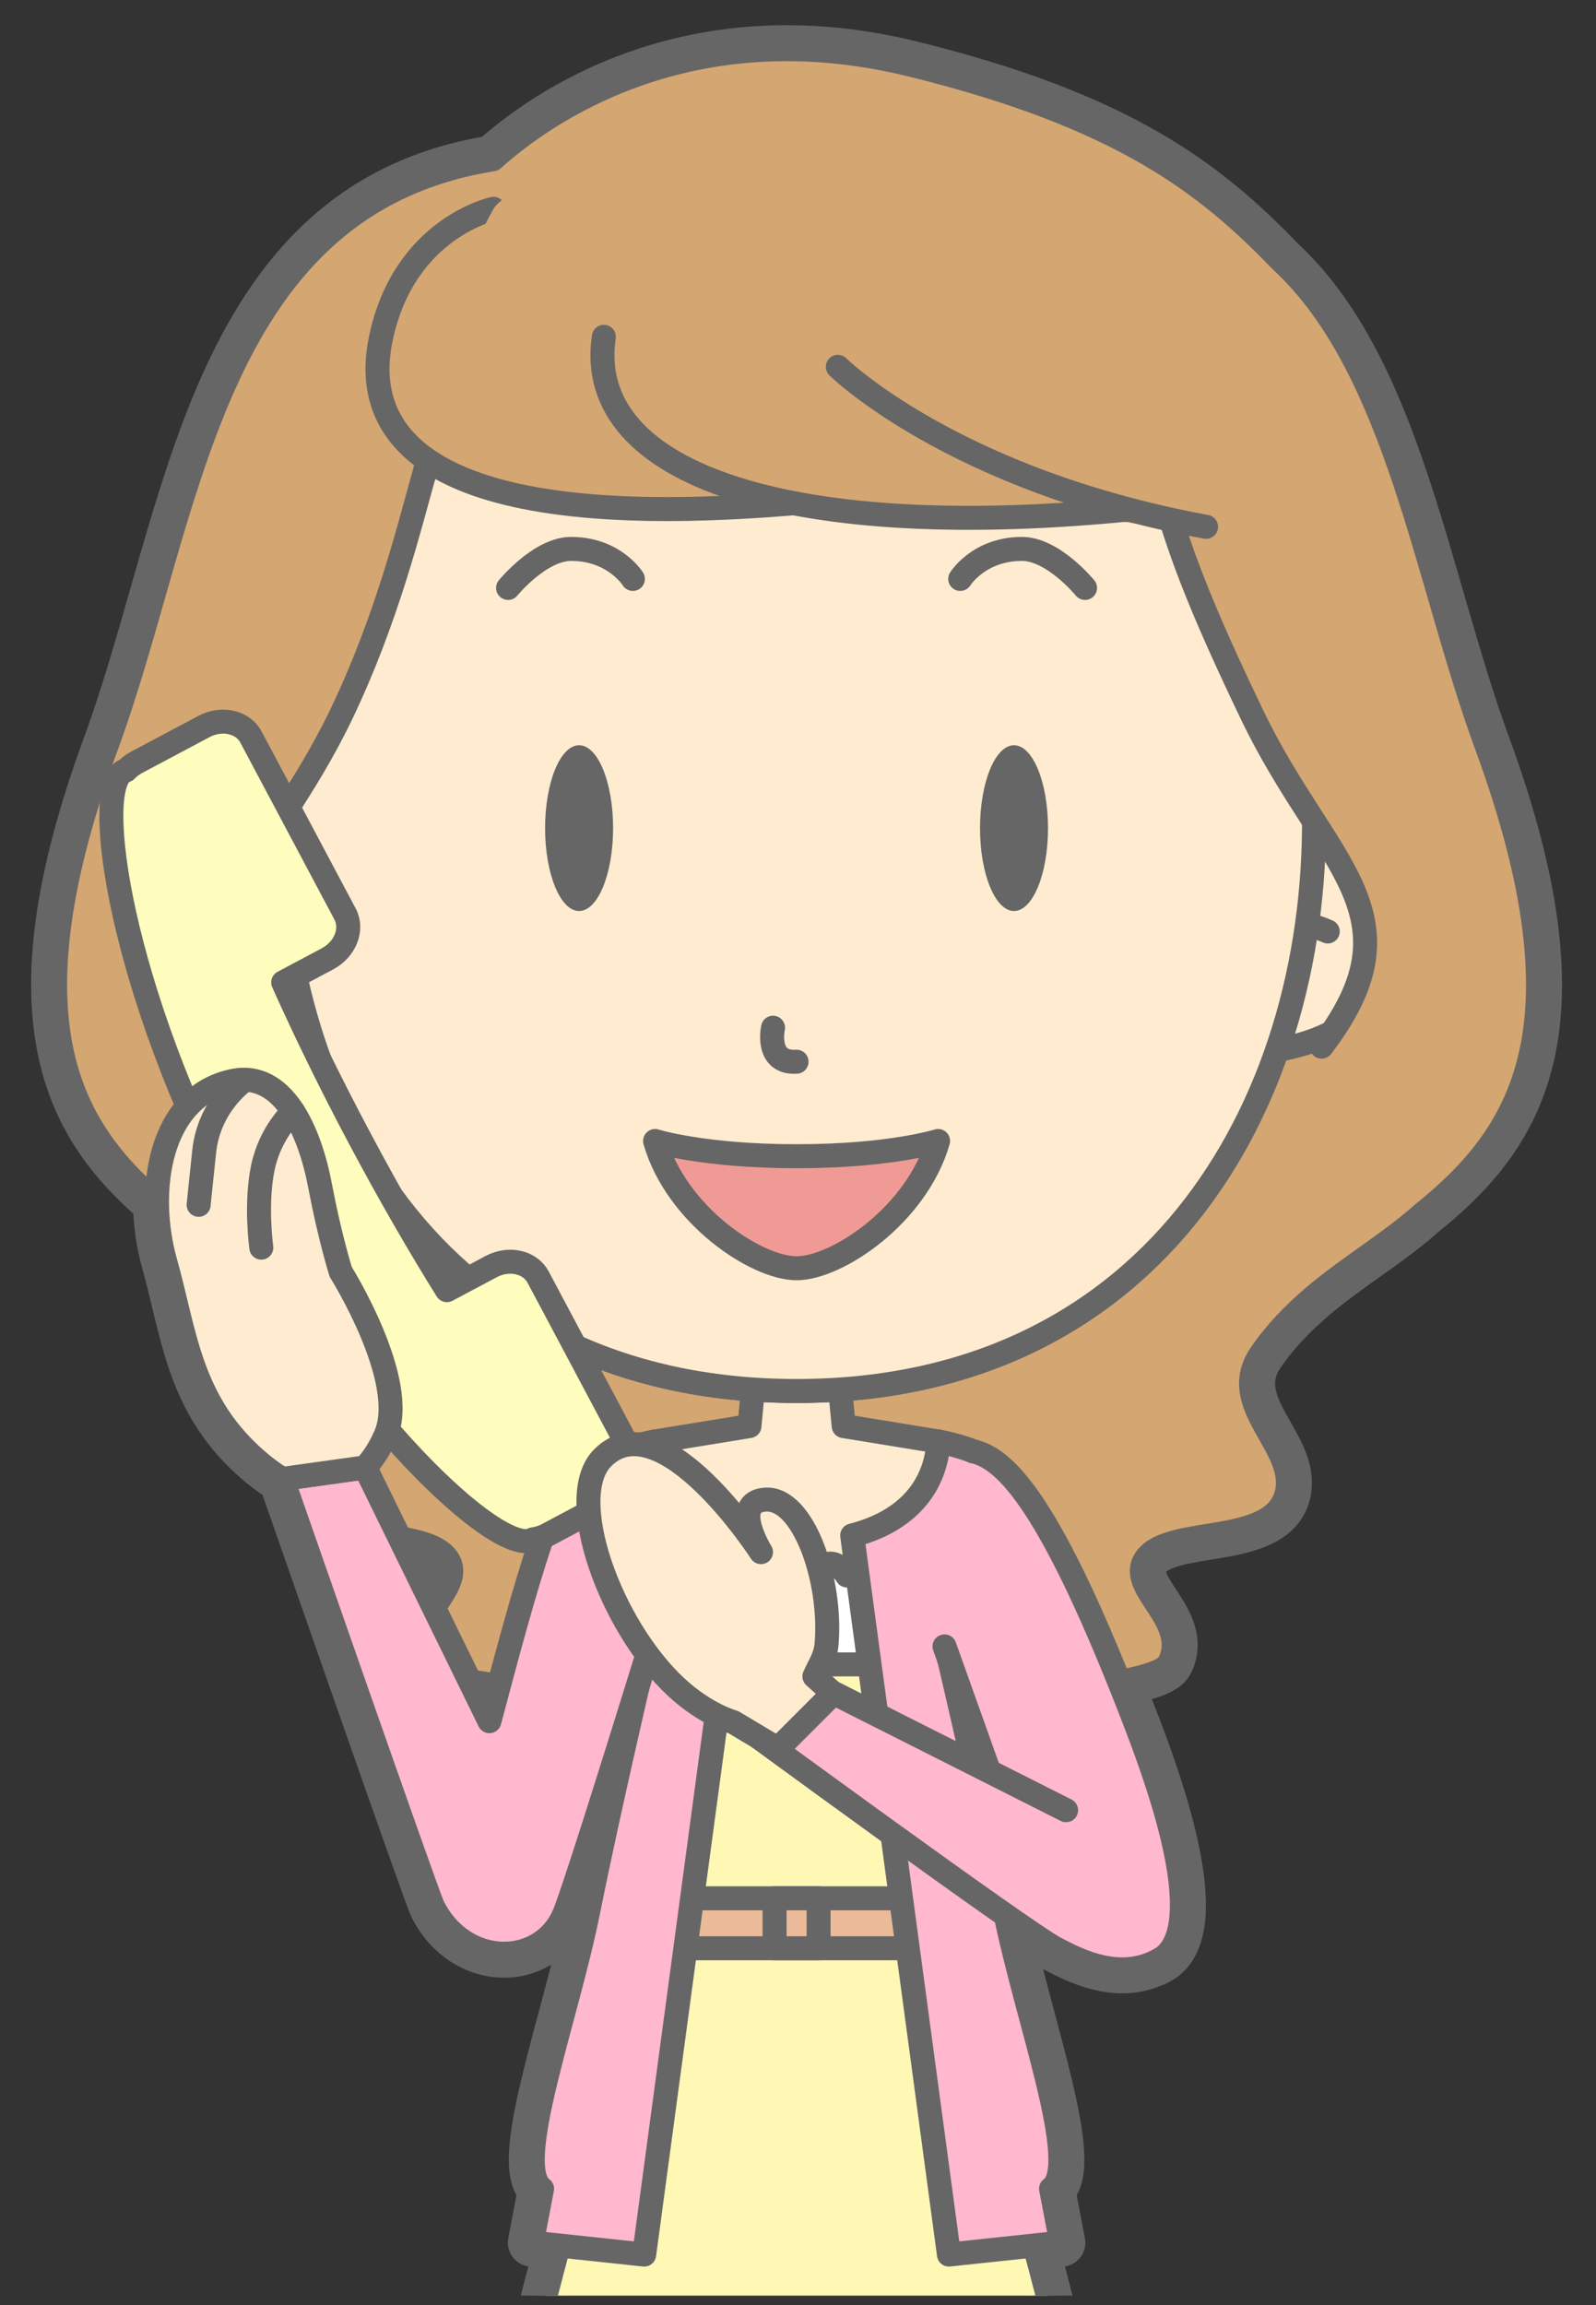 <?xml version="1.0" encoding="UTF-8"?>
<!DOCTYPE svg  PUBLIC '-//W3C//DTD SVG 1.1//EN'  'http://www.w3.org/Graphics/SVG/1.1/DTD/svg11.dtd'>
<svg version="1.1" viewBox="0 0 266 384" xmlns="http://www.w3.org/2000/svg">
<rect x="0" y="0" width="266" height="384" fill="#333333" stroke="none"/>
<defs>
<clipPath id="a">
<path d="m263.42 1.337v381.09h-261.33v-381.09h261.33z"/>
</clipPath>
</defs>
<g clip-path="url(#a)">
<path d="m164.85 295.1-2.676-1.35c-0.906-4.025-1.756-7.743-2.457-10.781 0.261-0.021 0.521-0.04 0.782-0.06zm-37.502 215.7c1.592 0.355 3.299 0.555 5.082 0.555 2.162 0 4.213-0.293 6.079-0.806l-5.587 125.76zm-45.777-224.06-3.26-6.659c1.457 0.279 3.08 0.534 4.832 0.772-0.533 1.987-1.056 3.958-1.572 5.887m-9.258-18.905-5.665-11.563c3.35 0.599 6.309 1.376 7.747 3.196 2.048 2.596-0.113 5.313-2.082 8.367m175.43-143.68c-10.146-27.619-14.834-62.821-34.217-80.708-12.537-13.045-26.957-24.104-61.627-32.642-37.101-9.137-61.243 8.08-69.767 15.738-0.301 0.051-0.595 0.098-0.899 0.151-46.533 8.093-49.546 59.617-63.449 97.461-16.71 45.48-6.41 63.499 8.394 76.194 0.015 3.363 0.5 6.755 1.369 9.846 3.262 11.577 3.995 22.789 14.46 32.365 1.873 1.714 3.56 2.949 5.059 3.828 0 0 24.095 69.205 25.077 71.172 5.143 10.307 17.977 10.307 21.857 1.419 1.353-3.1 8.196-24.938 11.644-36.02 0.055 4e-3 0.111 8e-3 0.166 0.013-2.082 9.032-5.489 24.063-7.749 35.347-3.666 18.296-12.916 42.546-7.711 46.32l-1.709 8.969 4.477 0.476c-9.717 36.635-20.939 83.175-25.999 119.65h-1e-3c-0.013 0.101-0.026 0.199-0.04 0.299-0.164 1.189-0.321 2.367-0.472 3.533-0.032 0.246-0.063 0.491-0.094 0.736-0.133 1.045-0.26 2.079-0.381 3.104-0.038 0.322-0.077 0.644-0.114 0.964-0.112 0.96-0.215 1.908-0.316 2.851-0.035 0.33-0.073 0.664-0.106 0.991-0.127 1.229-0.248 2.445-0.356 3.64 2.366 0.946 5.157 1.503 8.16 1.503 3.745 0 7.174-0.855 9.836-2.27 2.664 1.415 6.094 2.27 9.838 2.27 2.738 0 5.303-0.46 7.527-1.258l18.465 126.22h3.806c-5.362 0.496-11.569 1.966-15.12 5.847-5.703 6.237-2.186 8.236-2.186 8.236h54.713s3.518-1.999-2.187-8.236c-3.551-3.881-9.757-5.351-15.119-5.847h3.806l18.418-125.9c1.995 0.604 4.227 0.944 6.584 0.944 3.744 0 7.176-0.855 9.838-2.27 2.664 1.415 6.094 2.27 9.84 2.27 3.287 0 6.332-0.66 8.83-1.78-0.109-1.2-0.231-2.421-0.36-3.654-0.03-0.284-0.063-0.573-0.093-0.858-0.106-0.995-0.219-1.998-0.336-3.013-0.03-0.255-0.061-0.513-0.092-0.77-0.132-1.107-0.269-2.227-0.415-3.358l-0.055-0.434c-4.784-36.997-16.449-85.504-26.501-123.41l4.451-0.473-1.711-8.969c5.133-3.721-3.787-27.35-7.552-45.551 4.127 2.88 7.195 4.943 8.313 5.528 3.543 1.853 9.761 5.037 15.871 2.54 0.746-0.239 1.454-0.591 2.104-1.083 7.423-5.626-0.425-27.916-4.425-38.373-1.015-2.653-1.992-5.139-2.942-7.499 4.581-0.827 7.698-1.857 8.368-3.234 3.531-7.25-7.654-12.59-3.781-17.5 4.101-5.197 20.601-1.886 23.195-10.25 2.502-8.074-10.156-14.876-4.203-23.613 2.477-3.638 5.537-6.75 8.893-9.622 6.013-5.067 12.668-8.919 18.207-13.866 15.896-12.819 28.017-30.332 10.519-77.961" fill="#666"/>
<path d="m164.85 295.1-2.676-1.35c-0.906-4.025-1.756-7.743-2.457-10.781 0.261-0.021 0.521-0.04 0.782-0.06l4.351 12.191zm-37.502 215.7c1.592 0.355 3.299 0.555 5.082 0.555 2.162 0 4.213-0.293 6.079-0.806l-5.587 125.76-5.574-125.51zm-45.777-224.06-3.26-6.659c1.457 0.279 3.08 0.534 4.832 0.772-0.533 1.987-1.056 3.958-1.572 5.887zm-9.258-18.905-5.665-11.563c3.35 0.599 6.309 1.376 7.747 3.196 2.048 2.596-0.113 5.313-2.082 8.367zm175.43-143.68c-10.146-27.619-14.834-62.821-34.217-80.708-12.537-13.045-26.957-24.104-61.627-32.642-37.101-9.137-61.243 8.08-69.767 15.738-0.301 0.051-0.595 0.098-0.899 0.151-46.533 8.093-49.546 59.617-63.449 97.461-16.71 45.48-6.41 63.499 8.394 76.194 0.015 3.363 0.5 6.755 1.369 9.846 3.262 11.577 3.995 22.789 14.46 32.365 1.873 1.714 3.56 2.949 5.059 3.828 0 0 24.095 69.205 25.077 71.172 5.143 10.307 17.977 10.307 21.857 1.419 1.353-3.1 8.196-24.938 11.644-36.02 0.055 4e-3 0.111 8e-3 0.166 0.013-2.082 9.032-5.489 24.063-7.749 35.347-3.666 18.296-12.916 42.546-7.711 46.32l-1.709 8.969 4.477 0.476c-9.717 36.635-20.939 83.175-25.999 119.65h-1e-3c-0.013 0.101-0.026 0.199-0.04 0.299-0.164 1.189-0.321 2.367-0.472 3.533-0.032 0.246-0.063 0.491-0.094 0.736-0.133 1.045-0.26 2.079-0.381 3.104-0.038 0.322-0.077 0.644-0.114 0.964-0.112 0.96-0.215 1.908-0.316 2.851-0.035 0.33-0.073 0.664-0.106 0.991-0.127 1.229-0.248 2.445-0.356 3.64 2.366 0.946 5.157 1.503 8.16 1.503 3.745 0 7.174-0.855 9.836-2.27 2.664 1.415 6.094 2.27 9.838 2.27 2.738 0 5.303-0.46 7.527-1.258l18.465 126.22h3.806c-5.362 0.496-11.569 1.966-15.12 5.847-5.703 6.237-2.186 8.236-2.186 8.236h54.713s3.518-1.999-2.187-8.236c-3.551-3.881-9.757-5.351-15.119-5.847h3.806l18.418-125.9c1.995 0.604 4.227 0.944 6.584 0.944 3.744 0 7.176-0.855 9.838-2.27 2.664 1.415 6.094 2.27 9.84 2.27 3.287 0 6.332-0.66 8.83-1.78-0.109-1.2-0.231-2.421-0.36-3.654-0.03-0.284-0.063-0.573-0.093-0.858-0.106-0.995-0.219-1.998-0.336-3.013-0.03-0.255-0.061-0.513-0.092-0.77-0.132-1.107-0.269-2.227-0.415-3.358l-0.055-0.434c-4.784-36.997-16.449-85.504-26.501-123.41l4.451-0.473-1.711-8.969c5.133-3.721-3.787-27.35-7.552-45.551 4.127 2.88 7.195 4.943 8.313 5.528 3.543 1.853 9.761 5.037 15.871 2.54 0.746-0.239 1.454-0.591 2.104-1.083 7.423-5.626-0.425-27.916-4.425-38.373-1.015-2.653-1.992-5.139-2.942-7.499 4.581-0.827 7.698-1.857 8.368-3.234 3.531-7.25-7.654-12.59-3.781-17.5 4.101-5.197 20.601-1.886 23.195-10.25 2.502-8.074-10.156-14.876-4.203-23.613 2.477-3.638 5.537-6.75 8.893-9.622 6.013-5.067 12.668-8.919 18.207-13.866 15.896-12.819 28.017-30.332 10.519-77.961z" fill-opacity="0" stroke="#666" stroke-linecap="round" stroke-linejoin="round" stroke-width="8"/>
<path d="m247.74 124.15c-10.146-27.619-14.834-62.821-34.217-80.708-12.537-13.045-26.957-24.104-61.627-32.642-37.102-9.137-61.243 8.08-69.767 15.738-0.3 0.051-0.595 0.098-0.899 0.151-46.533 8.093-49.546 59.617-63.449 97.461-27.994 76.195 19.815 75.314 37.617 101.45 5.954 8.737-6.703 15.539-4.201 23.613 2.592 8.364 19.092 5.053 23.194 10.25 3.875 4.91-7.311 10.25-3.782 17.5 2.271 4.663 32.482 5.374 53.326 7.546 1.387 1.482 3.591 2.072 6.928 1.454 0.609-0.112 1.242-0.222 1.898-0.327 0.655 0.105 1.289 0.215 1.897 0.327 3.337 0.618 5.542 0.028 6.929-1.454 20.842-2.172 51.053-2.883 53.323-7.546 3.531-7.25-7.654-12.59-3.781-17.5 4.101-5.197 20.601-1.886 23.195-10.25 2.502-8.074-10.156-14.876-4.203-23.613 2.477-3.638 5.537-6.75 8.893-9.622 6.013-5.067 12.668-8.919 18.207-13.866 15.896-12.819 28.017-30.332 10.519-77.961" fill="#D4A672"/>
<path d="m247.74 124.15c-10.146-27.619-14.834-62.821-34.217-80.708-12.537-13.045-26.957-24.104-61.627-32.642-37.102-9.137-61.243 8.08-69.767 15.738-0.3 0.051-0.595 0.098-0.899 0.151-46.533 8.093-49.546 59.617-63.449 97.461-27.994 76.195 19.815 75.314 37.617 101.45 5.954 8.737-6.703 15.539-4.201 23.613 2.592 8.364 19.092 5.053 23.194 10.25 3.875 4.91-7.311 10.25-3.782 17.5 2.271 4.663 32.482 5.374 53.326 7.546 1.387 1.482 3.591 2.072 6.928 1.454 0.609-0.112 1.242-0.222 1.898-0.327 0.655 0.105 1.289 0.215 1.897 0.327 3.337 0.618 5.542 0.028 6.929-1.454 20.842-2.172 51.053-2.883 53.323-7.546 3.531-7.25-7.654-12.59-3.781-17.5 4.101-5.197 20.601-1.886 23.195-10.25 2.502-8.074-10.156-14.876-4.203-23.613 2.477-3.638 5.537-6.75 8.893-9.622 6.013-5.067 12.668-8.919 18.207-13.866 15.896-12.819 28.017-30.332 10.519-77.961z" fill-opacity="0" stroke="#666" stroke-linecap="round" stroke-linejoin="round" stroke-width="4"/>
<path d="m156.4 240.15-15.789-2.575-1.361-14.379-6.49-4.22-6.491 4.22-1.361 14.379-15.789 2.575s-9.644 22.633 23.641 22.633c33.284 0 23.64-22.633 23.64-22.633" fill="#FFECD0"/>
<path d="m156.4 240.15-15.789-2.575-1.361-14.379-6.49-4.22-6.491 4.22-1.361 14.379-15.789 2.575s-9.644 22.633 23.641 22.633c33.284 0 23.64-22.633 23.64-22.633z" fill-opacity="0" stroke="#666" stroke-linecap="round" stroke-linejoin="round" stroke-width="4"/>
<path d="m73.396 511.36c3.745 0 7.174-0.855 9.836-2.27 2.664 1.415 6.094 2.27 9.838 2.27 3.746 0 7.176-0.855 9.84-2.27 2.664 1.415 6.094 2.27 9.838 2.27 3.746 0 7.174-0.855 9.838-2.27 2.664 1.415 6.094 2.27 9.84 2.27 3.744 0 7.174-0.855 9.838-2.27 2.662 1.415 6.093 2.27 9.838 2.27 3.744 0 7.173-0.855 9.837-2.27 2.664 1.415 6.094 2.27 9.838 2.27s7.176-0.855 9.838-2.27c2.664 1.415 6.094 2.27 9.84 2.27 3.287 0 6.332-0.66 8.83-1.78-6.322-69.158-44.892-195.96-44.892-195.96l-3-46-19.62-2.501-19.617 2.501-3 46s-38.674 127.14-44.92 196.24c2.366 0.946 5.157 1.503 8.16 1.503" fill="#FFF8B5"/>
<path d="m73.396 511.36c3.745 0 7.174-0.855 9.836-2.27 2.664 1.415 6.094 2.27 9.838 2.27 3.746 0 7.176-0.855 9.84-2.27 2.664 1.415 6.094 2.27 9.838 2.27 3.746 0 7.174-0.855 9.838-2.27 2.664 1.415 6.094 2.27 9.84 2.27 3.744 0 7.174-0.855 9.838-2.27 2.662 1.415 6.093 2.27 9.838 2.27 3.744 0 7.173-0.855 9.837-2.27 2.664 1.415 6.094 2.27 9.838 2.27s7.176-0.855 9.838-2.27c2.664 1.415 6.094 2.27 9.84 2.27 3.287 0 6.332-0.66 8.83-1.78-6.322-69.158-44.892-195.96-44.892-195.96l-3-46-19.62-2.501-19.617 2.501-3 46s-38.674 127.14-44.92 196.24c2.366 0.946 5.157 1.503 8.16 1.503z" fill-opacity="0" stroke="#666" stroke-linecap="round" stroke-linejoin="round" stroke-width="4"/>
<path d="m154.76 324.57h-44v-8.325h44z" fill="#EBBB99"/>
<path d="m154.76 324.57h-44v-8.326h44v8.326z" fill-opacity="0" stroke="#666" stroke-linecap="round" stroke-linejoin="round" stroke-width="4"/>
<path d="m136.43 324.57h-7.336v-8.325h7.336z" fill="#EBBB99"/>
<path d="m136.43 324.57h-7.336v-8.326h7.336v8.326z" fill-opacity="0" stroke="#666" stroke-linecap="round" stroke-linejoin="round" stroke-width="4"/>
<path d="m148.94 277.28c0.192-1.307 0.301-2.709 0.301-4.175 0-6.968-2.355-12.615-5.262-12.615-1.035 0-1.992 0.743-2.806 1.98-0.813-1.237-1.77-1.98-2.805-1.98s-1.992 0.743-2.807 1.98c-0.812-1.237-1.771-1.98-2.806-1.98s-1.992 0.743-2.805 1.98c-0.814-1.237-1.771-1.98-2.807-1.98-1.035 0-1.992 0.743-2.806 1.98-0.813-1.237-1.772-1.98-2.805-1.98-2.906 0-5.262 5.647-5.262 12.615 0 1.466 0.11 2.868 0.301 4.175z" fill="#fff"/>
<path d="m148.94 277.28c0.192-1.307 0.301-2.709 0.301-4.175 0-6.968-2.355-12.615-5.262-12.615-1.035 0-1.992 0.743-2.806 1.98-0.813-1.237-1.77-1.98-2.805-1.98s-1.992 0.743-2.807 1.98c-0.812-1.237-1.771-1.98-2.806-1.98s-1.992 0.743-2.805 1.98c-0.814-1.237-1.771-1.98-2.807-1.98-1.035 0-1.992 0.743-2.806 1.98-0.813-1.237-1.772-1.98-2.805-1.98-2.906 0-5.262 5.647-5.262 12.615 0 1.466 0.11 2.868 0.301 4.175h32.369z" fill-opacity="0" stroke="#666" stroke-linecap="round" stroke-linejoin="round" stroke-width="4"/>
<path d="m107.63 275.11s-6.123 25.974-9.576 43.205c-3.666 18.296-12.916 42.546-7.711 46.32l-1.709 8.969 18.73 1.992h1e-3l16.122-119.8c-9.492-2.431-13.947-8.483-14.371-15.654-2.523 0.46-5.819 1.454-7.644 2.467" fill="#FFB8CD"/>
<path d="m107.63 275.11s-6.123 25.974-9.576 43.205c-3.666 18.296-12.916 42.546-7.711 46.32l-1.709 8.969 18.73 1.992h1e-3l16.122-119.8c-9.492-2.431-13.947-8.483-14.371-15.654-2.523 0.46-5.819 1.454-7.644 2.467" fill-opacity="0" stroke="#666" stroke-linecap="round" stroke-linejoin="round" stroke-width="4"/>
<path d="m157.89 275.11s6.124 25.974 9.576 43.205c3.666 18.296 12.916 42.546 7.711 46.32l1.711 8.969-18.731 1.992h-2e-3l-16.123-119.8c9.494-2.431 13.949-8.483 14.373-15.654 2.524 0.46 5.819 1.454 7.644 2.467" fill="#FFB8CD"/>
<path d="m157.89 275.11s6.124 25.974 9.576 43.205c3.666 18.296 12.916 42.546 7.711 46.32l1.711 8.969-18.731 1.992h-2e-3l-16.123-119.8c9.494-2.431 13.949-8.483 14.373-15.654 2.524 0.46 5.819 1.454 7.644 2.467" fill-opacity="0" stroke="#666" stroke-linecap="round" stroke-linejoin="round" stroke-width="4"/>
<path d="m132.76 231.73c-120.76 0-109.08-196.95 0-196.95s120.76 196.95 0 196.95" fill="#FFECD0"/>
<path d="m132.76 231.73c-120.76 0-109.08-196.95 0-196.95s120.76 196.95 0 196.95z" fill-opacity="0" stroke="#666" stroke-linecap="round" stroke-linejoin="round" stroke-width="4"/>
<path d="m61.65 134.16s-28.142-5.807-28.142 19.636c0 14.967 9.689 21.763 29.607 22.048" fill="#FFECD0"/>
<path d="m61.65 134.16s-28.142-5.807-28.142 19.636c0 14.967 9.689 21.763 29.607 22.048" fill-opacity="0" stroke="#666" stroke-linecap="round" stroke-linejoin="round" stroke-width="4"/>
<path d="m44.232 155.18s3.69-1.703 7.205-1.682" fill="#FFECD0"/>
<path d="m44.232 155.18s3.69-1.703 7.205-1.682" fill-opacity="0" stroke="#666" stroke-linecap="round" stroke-linejoin="round" stroke-width="4"/>
<path d="m203.87 134.16s28.143-5.807 28.143 19.636c0 14.967-9.69 21.763-29.608 22.048" fill="#FFECD0"/>
<path d="m203.87 134.16s28.143-5.807 28.143 19.636c0 14.967-9.69 21.763-29.608 22.048" fill-opacity="0" stroke="#666" stroke-linecap="round" stroke-linejoin="round" stroke-width="4"/>
<path d="m221.29 155.18s-3.689-1.703-7.205-1.682" fill="#FFECD0"/>
<path d="m221.29 155.18s-3.689-1.703-7.205-1.682" fill-opacity="0" stroke="#666" stroke-linecap="round" stroke-linejoin="round" stroke-width="4"/>
<path d="m132.76 231.73c-120.76 0-109.08-196.95 0-196.95 109.08 0 120.76 196.95 0 196.95" fill="#FFECD0"/>
<path d="m132.76 231.73c-120.76 0-109.08-196.95 0-196.95 109.08 0 120.76 196.95 0 196.95z" fill-opacity="0" stroke="#666" stroke-linecap="round" stroke-linejoin="round" stroke-width="4"/>
<path d="m220.27 177.06c16.951-22.181 0.459-32.859-11.608-58.021-7.654-15.958-11.662-25.789-14.508-35.967 0 0-16.336-49.891-57.66-48.862 0 0 52.143-16.523 74.998 25.224 59.182 108.1 8.778 117.63 8.778 117.63" fill="#D4A672"/>
<path d="m194.15 83.074c2.846 10.178 6.854 20.009 14.508 35.967 12.067 25.162 28.559 33.145 11.608 55.325" fill-opacity="0" stroke="#666" stroke-linecap="round" stroke-linejoin="round" stroke-width="4"/>
<path d="m45.254 177.06c-16.951-22.181-0.461-32.859 11.607-58.021 7.653-15.958 11.662-25.789 14.508-35.967 0 0 16.334-49.891 57.66-48.862 0 0-52.142-16.523-74.998 25.224-59.181 108.1-8.777 117.63-8.777 117.63" fill="#D4A672"/>
<path d="m71.025 77.774c-2.845 10.177-6.511 25.309-14.164 41.267-12.068 25.162-28.558 33.145-11.607 55.325" fill-opacity="0" stroke="#666" stroke-linecap="round" stroke-linejoin="round" stroke-width="4"/>
<path d="m82.258 34.785s-14.94 3.138-18.791 21.647c-3.852 18.51 11.957 32.311 69.293 27.361" fill="#D4A672"/>
<path d="m82.258 34.785s-14.94 3.138-18.791 21.647c-3.852 18.51 11.957 32.311 69.293 27.361" fill-opacity="0" stroke="#666" stroke-linecap="round" stroke-linejoin="round" stroke-width="4"/>
<path d="m82.258 34.785c1.621-2.834 14.109-8.606 16.654-11.891 0 0 27.619-18.754 55.859-3.946 28.241 14.81 41.418 47.448 41.62 52.462 0.201 5.015 3.697 15.239-0.303 16.003-3.998 0.765-16.752-1.768-16.752-1.768s-50.713 4.68-64.4-7.459c-12.422-11.018-48.606-15.568-32.678-43.401" fill="#D4A672"/>
<path d="m100.64 56.113c-3.461 23.375 32.119 34.383 88.341 28.667" fill="#D4A672"/>
<path d="m100.64 56.113c-3.461 23.375 32.119 34.383 88.341 28.667" fill-opacity="0" stroke="#666" stroke-linecap="round" stroke-linejoin="round" stroke-width="4"/>
<path d="m139.64 61.113s19.113 18.836 61.369 26.653" fill="#D4A672"/>
<path d="m139.64 61.113s19.113 18.836 61.369 26.653" fill-opacity="0" stroke="#666" stroke-linecap="round" stroke-linejoin="round" stroke-width="4"/>
<path d="m128.84 171.21s-1.334 6 3.918 5.667" fill-opacity="0" stroke="#666" stroke-linecap="round" stroke-linejoin="round" stroke-width="4"/>
<path d="m132.76 192.62c-15.569 0-23.584-2.537-23.584-2.537 3.558 12.334 16.836 21.2 23.584 21.2s20.026-8.866 23.585-21.2c0 0-8.016 2.537-23.585 2.537" fill="#F09A96"/>
<path d="m132.76 192.62c-15.569 0-23.584-2.537-23.584-2.537 3.558 12.334 16.836 21.2 23.584 21.2s20.026-8.866 23.585-21.2c0 0-8.016 2.537-23.585 2.537z" fill-opacity="0" stroke="#666" stroke-linecap="round" stroke-linejoin="round" stroke-width="4"/>
<path d="m160.04 96.446s3.088-5 10.301-5c5.187 0 10.5 6.5 10.5 6.5" fill-opacity="0" stroke="#666" stroke-linecap="round" stroke-linejoin="round" stroke-width="4"/>
<path d="m105.48 96.446s-3.087-5-10.3-5c-5.188 0-10.5 6.5-10.5 6.5" fill-opacity="0" stroke="#666" stroke-linecap="round" stroke-linejoin="round" stroke-width="4"/>
<path d="m174.67 137.96c0 7.627-2.537 13.81-5.668 13.81s-5.668-6.183-5.668-13.81 2.537-13.809 5.668-13.809 5.668 6.182 5.668 13.809" fill="#666"/>
<path d="m90.848 137.96c0 7.627 2.537 13.81 5.668 13.81 3.13 0 5.668-6.183 5.668-13.81s-2.538-13.809-5.668-13.809c-3.131 0-5.668 6.182-5.668 13.809" fill="#666"/>
<path d="m99.404 240.62c-5.983 0.692-12.394 25.749-17.837 46.118l-20.704-42.273-13.8 1.922s24.095 69.205 25.077 71.172c5.143 10.307 17.977 10.307 21.857 1.419 1.824-4.179 13.637-42.446 13.637-42.446" fill="#FFB8CD"/>
<path d="m99.404 240.62c-5.983 0.692-12.394 25.749-17.837 46.118l-20.704-42.273-13.8 1.922s24.095 69.205 25.077 71.172c5.143 10.307 17.977 10.307 21.857 1.419 1.824-4.179 13.637-42.446 13.637-42.446" fill-opacity="0" stroke="#666" stroke-linecap="round" stroke-linejoin="round" stroke-width="4"/>
<path d="m157.42 274.28 16.808 47.092s12.923 9.824 19.686 4.699c7.423-5.626-0.425-27.916-4.425-38.373-14.269-37.304-21.873-44.677-27.281-45.922" fill="#FFB8CD"/>
<path d="m157.42 274.28 16.808 47.092s12.923 9.824 19.686 4.699c7.423-5.626-0.425-27.916-4.425-38.373-14.269-37.304-21.873-44.677-27.281-45.922" fill-opacity="0" stroke="#666" stroke-linecap="round" stroke-linejoin="round" stroke-width="4"/>
<path d="m177.68 301.57-42.411-21.384-12.426 6.61s47.856 35.08 53.088 37.815c3.951 2.067 11.232 5.812 17.975 1.457" fill="#FFB8CD"/>
<path d="m177.68 301.57-42.411-21.384-12.426 6.61s47.856 35.08 53.088 37.815c3.951 2.067 11.232 5.812 17.975 1.457" fill-opacity="0" stroke="#666" stroke-linecap="round" stroke-linejoin="round" stroke-width="4"/>
<path d="m105.37 242.24-15.68-29.477c-1.357-2.549-4.868-3.332-7.842-1.748l-7.365 3.916c-4.726-7.582-9.651-16.112-14.518-25.26-4.837-9.093-9.136-17.894-12.766-26.009l7.375-3.923c2.977-1.583 4.289-4.931 2.931-7.478l-15.678-29.479c-1.358-2.547-4.868-3.33-7.844-1.746l-11.223 5.968c-0.68 0.361-1.267 0.818-1.761 1.333-0.119 0.035-0.245 0.056-0.353 0.113-5.524 2.939-0.311 36.943 18.495 72.297 18.808 35.359 44.091 58.683 49.614 55.745 0.02-0.01 0.034-0.031 0.054-0.043 0.807-0.099 1.624-0.342 2.407-0.758l11.222-5.968c2.977-1.586 4.288-4.934 2.932-7.483" fill="#FFFDBD"/>
<path d="m105.37 242.24-15.68-29.477c-1.357-2.549-4.868-3.332-7.842-1.748l-7.365 3.916c-4.726-7.582-9.651-16.112-14.518-25.26-4.837-9.093-9.136-17.894-12.766-26.009l7.375-3.923c2.977-1.583 4.289-4.931 2.931-7.478l-15.678-29.479c-1.358-2.547-4.868-3.33-7.844-1.746l-11.223 5.968c-0.68 0.361-1.267 0.818-1.761 1.333-0.119 0.035-0.245 0.056-0.353 0.113-5.524 2.939-0.311 36.943 18.495 72.297 18.808 35.359 44.091 58.683 49.614 55.745 0.02-0.01 0.034-0.031 0.054-0.043 0.807-0.099 1.624-0.342 2.407-0.758l11.222-5.968c2.977-1.586 4.288-4.934 2.932-7.483z" fill-opacity="0" stroke="#666" stroke-linecap="round" stroke-linejoin="round" stroke-width="4"/>
<path d="m60.863 244.46c1.191-1.29 2.41-3.045 3.429-5.419 3.87-9.023-7.492-27.13-7.492-27.13s-1.794-5.599-3.473-14.453c-1.674-8.849-6.102-19.221-14.629-17.359-12.329 2.688-14.413 18.506-11.154 30.09 3.262 11.577 3.995 22.789 14.46 32.365 1.873 1.714 3.56 2.949 5.059 3.828z" fill="#FFECD0"/>
<path d="m60.863 244.46c1.191-1.29 2.41-3.045 3.429-5.419 3.87-9.023-7.492-27.13-7.492-27.13s-1.794-5.599-3.473-14.453c-1.674-8.849-6.102-19.221-14.629-17.359-12.329 2.688-14.413 18.506-11.154 30.09 3.262 11.577 3.995 22.789 14.46 32.365 1.873 1.714 3.56 2.949 5.059 3.828l13.8-1.922z" fill-opacity="0" stroke="#666" stroke-linecap="round" stroke-linejoin="round" stroke-width="4"/>
<path d="m48.862 185.19s-3.791 3.31-5.055 9.348c-1.264 6.036-0.258 13.311-0.258 13.311" fill="#FFECD0"/>
<path d="m48.862 185.19s-3.791 3.31-5.055 9.348c-1.264 6.036-0.258 13.311-0.258 13.311" fill-opacity="0" stroke="#666" stroke-linecap="round" stroke-linejoin="round" stroke-width="4"/>
<path d="m40.827 179.89s-5.954 3.991-6.796 11.941c-0.72 6.795-0.924 8.885-0.924 8.885" fill="#FFECD0"/>
<path d="m40.827 179.89s-5.954 3.991-6.796 11.941c-0.72 6.795-0.924 8.885-0.924 8.885" fill-opacity="0" stroke="#666" stroke-linecap="round" stroke-linejoin="round" stroke-width="4"/>
<path d="m122.23 286.9s-4.553-1.226-9.51-5.818c-11.001-10.195-18.79-31.722-12.263-38.237 9.859-9.843 26.375 15.728 26.375 15.728s-5.158-8.282 0.669-8.744c6.375-0.505 11.178 13.401 10.258 24.096-0.191 2.218-1.282 3.594-2.023 5.353l3.134 2.824-9.227 9.223z" fill="#FFECD0"/>
<path d="m122.23 286.9s-4.553-1.226-9.51-5.818c-11.001-10.195-18.79-31.722-12.263-38.237 9.859-9.843 26.375 15.728 26.375 15.728s-5.158-8.282 0.669-8.744c6.375-0.505 11.178 13.401 10.258 24.096-0.191 2.218-1.282 3.594-2.023 5.353l3.134 2.824-9.227 9.223-7.413-4.425z" fill-opacity="0" stroke="#666" stroke-linecap="round" stroke-linejoin="round" stroke-width="4"/>
</g>
</svg>
